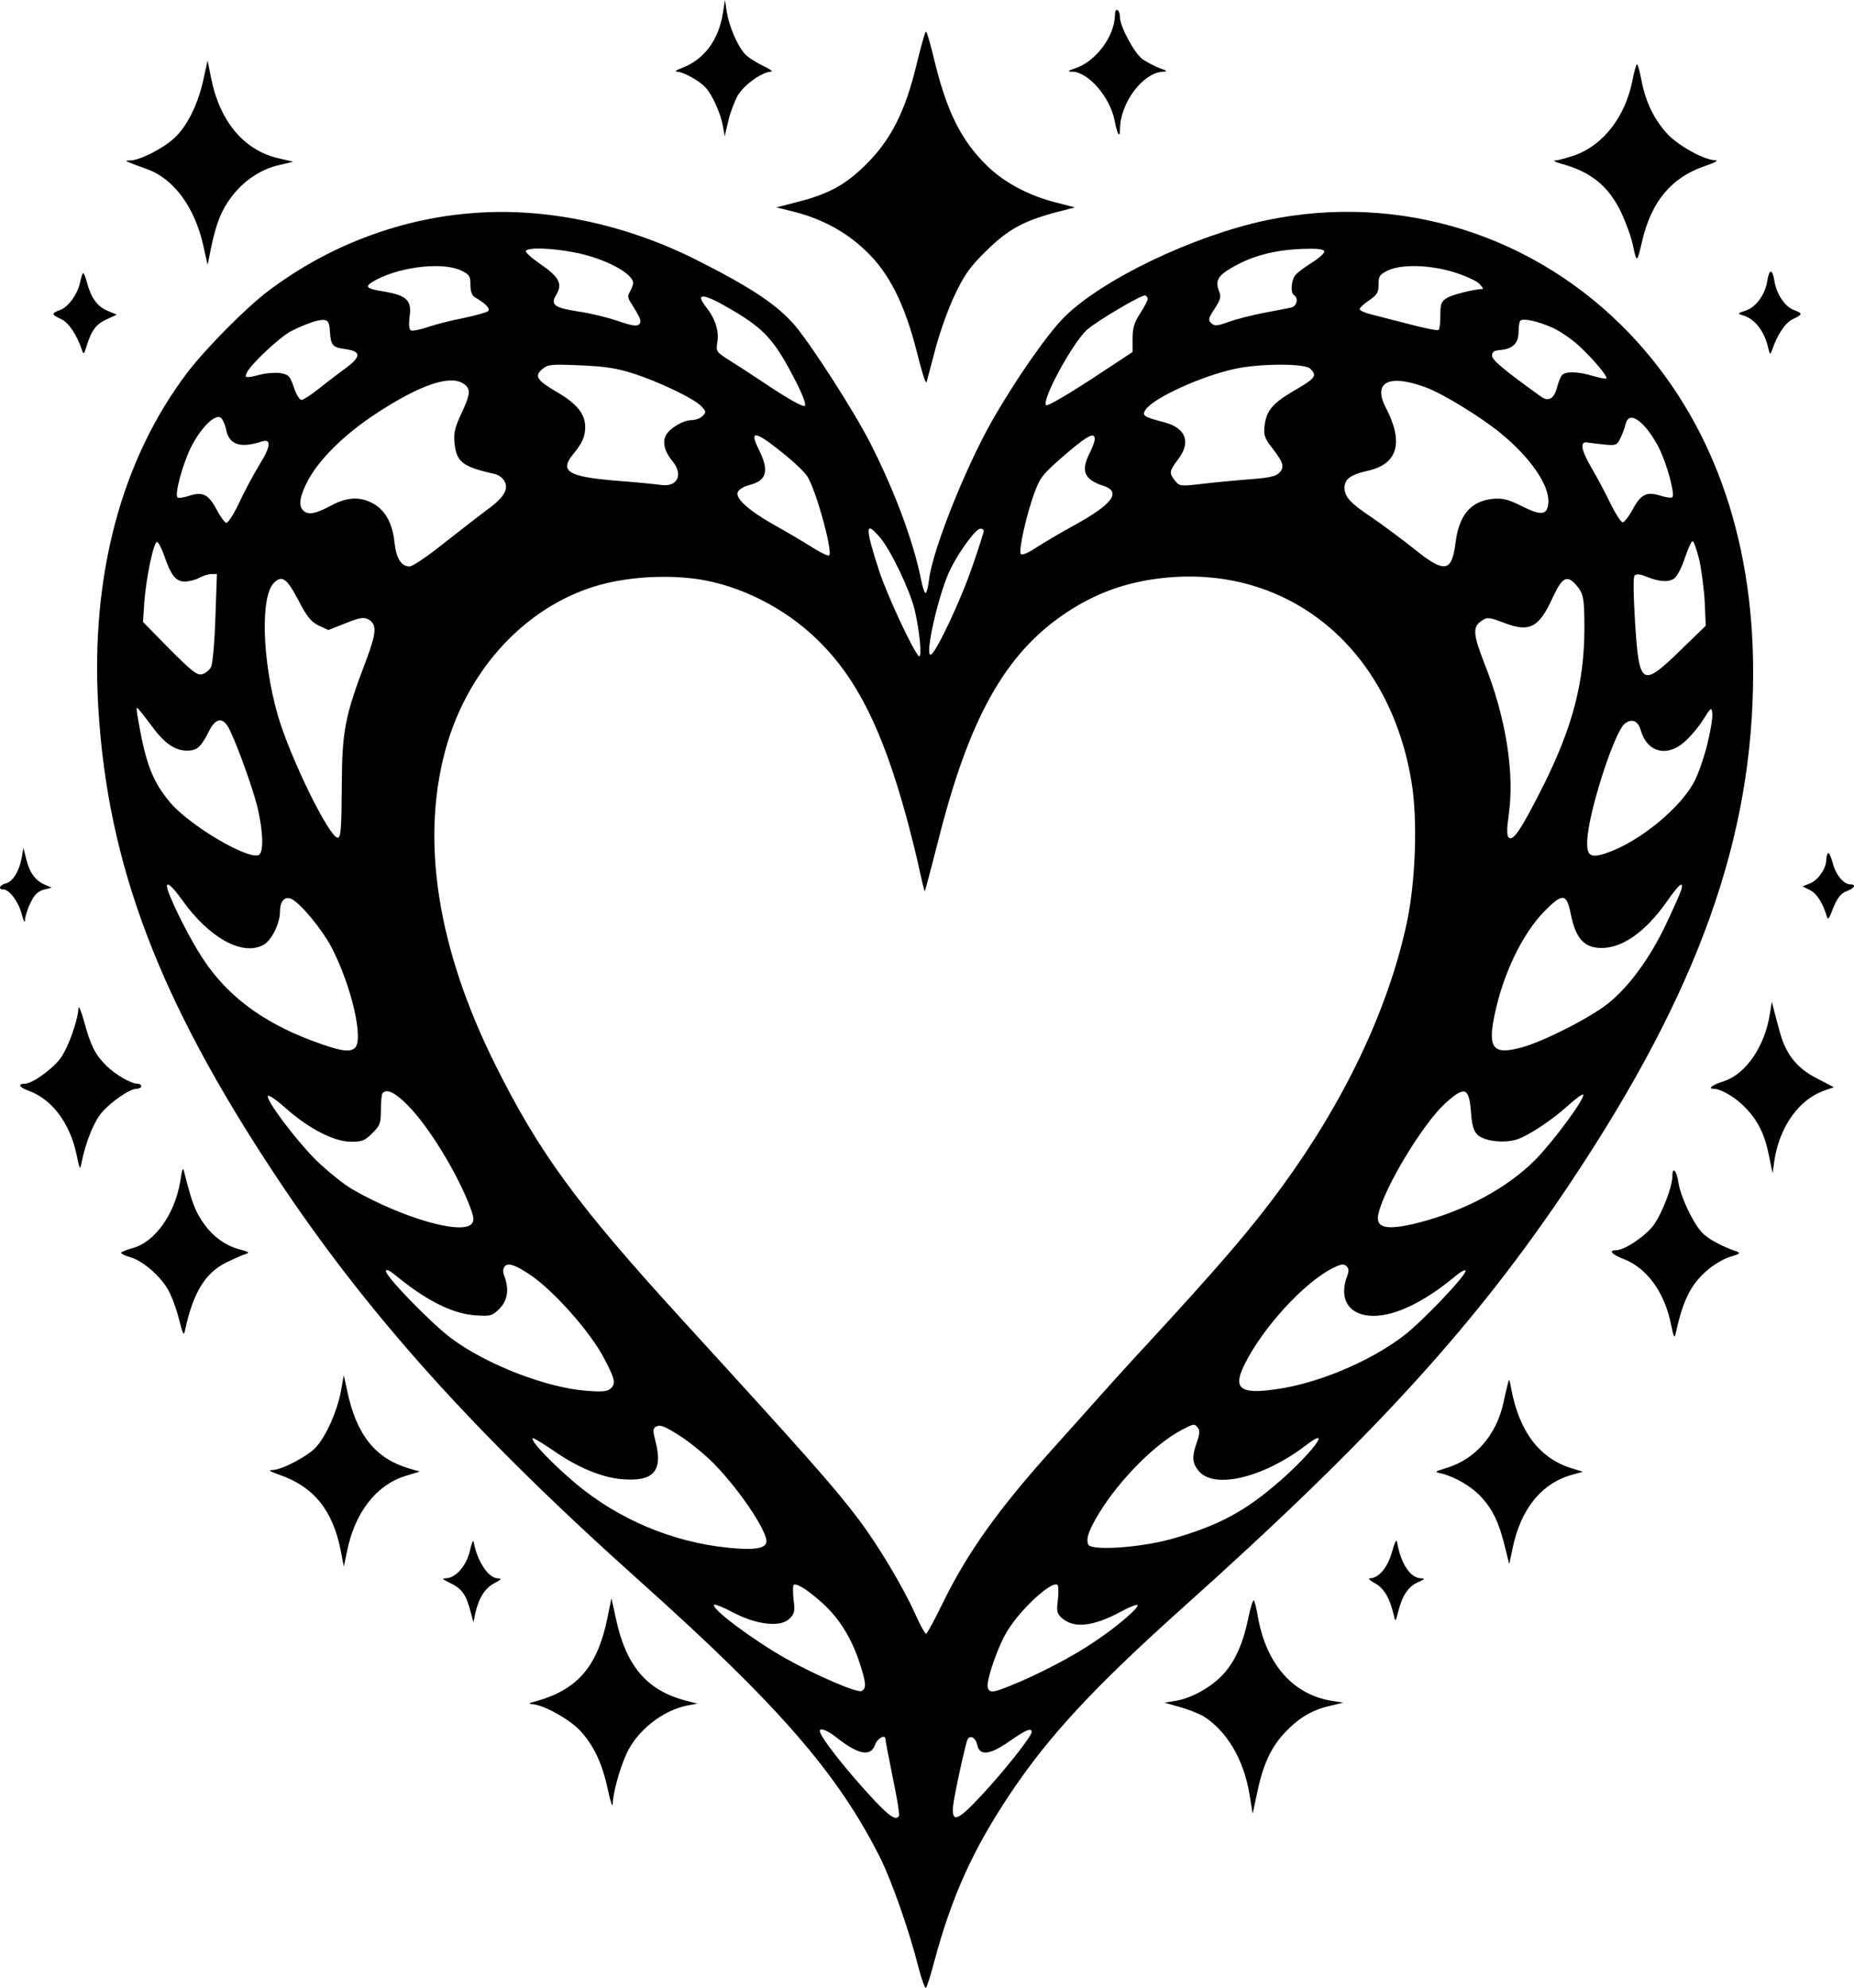 <?xml version="1.0" standalone="no"?>
<!DOCTYPE svg PUBLIC "-//W3C//DTD SVG 20010904//EN"
 "http://www.w3.org/TR/2001/REC-SVG-20010904/DTD/svg10.dtd">
<svg version="1.0" xmlns="http://www.w3.org/2000/svg"
 width="734.969pt" height="787.822pt" viewBox="0 0 734.969 787.822"
 preserveAspectRatio="xMidYMid meet">
<g transform="translate(-143.009,901.5) scale(0.1,-0.1)"
fill="#000000" stroke="none">
<path d="M4296 8965 c-16 -108 -75 -187 -164 -220 -20 -7 -29 -14 -19 -14 26
-1 89 -35 114 -63 27 -29 59 -100 69 -153 l7 -40 14 60 c7 32 25 78 38 102 26
43 95 92 131 94 11 0 -3 10 -31 23 -27 13 -60 34 -72 47 -30 33 -63 111 -72
168 l-7 46 -8 -50z"/>
<path d="M5850 8957 c0 -82 -72 -182 -153 -211 -35 -12 -38 -15 -16 -15 65 -2
150 -102 168 -195 10 -53 21 -72 21 -34 0 105 91 226 172 229 18 0 14 4 -15
14 -21 8 -51 24 -67 35 -32 22 -90 130 -90 166 0 13 -4 26 -10 29 -6 3 -10 -4
-10 -18z"/>
<path d="M5063 8757 c-44 -183 -101 -295 -197 -391 -82 -82 -148 -119 -273
-151 l-85 -22 69 -17 c110 -28 206 -79 284 -154 93 -87 155 -210 204 -403 18
-74 35 -127 38 -119 2 8 19 69 36 135 18 67 52 162 78 215 37 78 60 109 122
170 85 84 146 118 271 152 l81 21 -73 19 c-109 27 -208 80 -276 147 -104 102
-161 218 -212 434 -13 53 -26 97 -29 97 -4 0 -20 -60 -38 -133z"/>
<path d="M2236 8698 c-22 -100 -66 -187 -118 -233 -43 -39 -133 -85 -171 -86
-21 0 -21 -1 -2 -9 11 -4 41 -16 67 -25 106 -37 190 -151 224 -303 l17 -77 13
64 c21 101 41 152 82 206 48 64 117 110 189 126 l56 13 -56 13 c-139 31 -235
145 -270 318 l-14 70 -17 -77z"/>
<path d="M7901 8694 c-28 -140 -113 -251 -224 -293 -32 -11 -68 -21 -80 -22
-12 0 -3 -6 23 -13 116 -32 185 -87 235 -189 19 -40 42 -101 49 -137 14 -68
16 -68 36 20 37 157 116 252 249 297 39 13 56 23 41 23 -42 0 -142 55 -187
101 -53 56 -89 128 -105 212 -7 37 -15 67 -18 67 -4 0 -12 -30 -19 -66z"/>
<path d="M3287 8169 c-287 -25 -566 -134 -797 -310 -87 -66 -244 -225 -316
-319 -263 -346 -386 -807 -354 -1332 37 -620 240 -1155 703 -1853 362 -546
787 -1019 1442 -1605 551 -493 786 -763 954 -1097 47 -94 117 -295 151 -431
13 -51 27 -89 31 -85 4 4 19 52 33 105 70 259 152 441 300 663 154 230 330
420 681 735 762 682 1167 1127 1543 1691 505 758 722 1364 722 2019 0 544
-167 1003 -487 1340 -375 394 -912 563 -1443 452 -288 -61 -648 -233 -799
-382 -68 -67 -198 -254 -290 -416 -107 -190 -234 -510 -248 -626 -3 -27 -9
-51 -13 -53 -4 -3 -13 22 -19 55 -30 149 -104 349 -202 541 -62 122 -228 380
-295 461 -71 84 -176 154 -399 266 -287 143 -607 208 -898 181z m418 -154
c119 -22 235 -83 235 -122 0 -7 -6 -22 -12 -33 -10 -16 -10 -24 1 -42 42 -66
46 -77 34 -89 -8 -8 -29 -5 -84 14 -41 14 -110 31 -154 37 -100 16 -114 27
-89 68 25 43 10 70 -66 122 -33 23 -58 45 -55 51 9 14 103 11 190 -6z m2975 3
c0 -7 -21 -26 -48 -43 -26 -16 -55 -38 -64 -47 -19 -19 -24 -73 -8 -83 19 -12
11 -44 -12 -49 -13 -3 -61 -12 -108 -21 -47 -9 -110 -25 -140 -36 -47 -17 -56
-17 -69 -4 -12 12 -11 19 14 56 24 38 27 47 17 72 -15 39 -3 60 51 91 84 49
177 73 300 75 47 1 67 -3 67 -11z m-3420 -76 c31 -15 35 -22 35 -56 0 -27 6
-43 19 -50 43 -25 61 -45 51 -54 -5 -5 -48 -17 -95 -27 -47 -9 -111 -25 -143
-36 -32 -11 -63 -17 -69 -13 -6 4 -8 25 -4 55 9 64 -12 84 -105 99 -73 12 -77
20 -26 47 102 53 267 70 337 35z m3938 -7 c43 -14 87 -34 97 -45 10 -11 16
-20 14 -20 -34 -1 -124 -23 -143 -36 -23 -14 -26 -23 -26 -70 0 -29 -3 -55 -8
-57 -4 -3 -59 8 -122 25 -63 16 -132 34 -152 39 -21 6 -38 14 -38 19 0 5 17
21 38 35 32 22 37 31 37 63 0 32 4 39 35 54 53 27 170 24 268 -7z m-1218 -105
c0 -5 -13 -31 -30 -57 -24 -37 -30 -58 -30 -100 l0 -53 -167 -110 c-94 -61
-171 -106 -176 -101 -19 19 104 245 161 298 37 34 223 144 233 137 5 -3 9 -9
9 -14z m-1647 -44 c129 -76 169 -121 251 -281 28 -54 42 -93 37 -98 -6 -6 -54
20 -123 65 -62 41 -139 92 -172 112 -58 37 -58 37 -52 77 7 42 -9 92 -44 136
-48 61 -12 57 103 -11z m-1595 -86 c4 -55 10 -62 64 -69 61 -9 60 -30 -4 -77
-29 -21 -77 -58 -106 -81 -30 -24 -60 -43 -67 -43 -7 0 -21 22 -30 50 -15 44
-20 50 -51 56 -19 3 -54 1 -79 -5 -63 -16 -68 -15 -55 10 20 36 131 139 173
161 60 30 109 47 132 45 16 -2 21 -11 23 -47z m4849 15 c29 -13 75 -45 104
-72 56 -52 114 -121 107 -128 -2 -2 -26 2 -53 10 -59 18 -109 19 -123 3 -6 -7
-14 -28 -19 -47 -12 -47 -34 -59 -64 -38 -146 105 -194 145 -194 162 0 16 8
21 35 23 48 5 70 27 70 72 0 20 3 40 7 44 11 11 71 -2 130 -29z m-3647 -180
c102 -33 241 -99 270 -130 20 -21 20 -24 5 -39 -9 -9 -28 -16 -43 -16 -33 0
-87 -32 -102 -60 -15 -28 -5 -66 26 -103 44 -53 20 -103 -45 -94 -20 3 -101
11 -181 17 -190 16 -224 38 -166 107 34 42 46 68 46 105 0 52 -32 92 -110 138
-83 48 -93 65 -59 93 22 18 35 19 149 14 98 -4 144 -11 210 -32z m2684 19 c29
-28 22 -38 -70 -91 -80 -47 -105 -78 -111 -137 -4 -35 0 -48 30 -86 46 -60 50
-77 28 -99 -14 -14 -41 -20 -112 -25 -52 -4 -136 -12 -188 -18 -92 -11 -95
-10 -113 12 -24 30 -23 38 12 84 52 68 32 124 -53 147 -85 22 -91 27 -75 51
31 46 222 133 353 161 99 22 279 22 299 1z m-3356 -60 c29 -20 28 -39 -9 -118
-26 -56 -31 -76 -27 -118 8 -75 32 -93 161 -122 16 -4 32 -17 39 -32 14 -31
-7 -64 -77 -114 -26 -19 -100 -77 -164 -127 -64 -51 -125 -93 -137 -93 -33 0
-53 31 -60 95 -8 76 -36 127 -84 154 -53 29 -104 27 -170 -9 -60 -32 -89 -37
-108 -18 -20 20 -14 57 20 121 45 83 143 180 266 261 176 116 297 157 350 120z
m3816 -15 c69 -26 219 -118 299 -184 116 -96 191 -206 185 -273 -4 -50 -28
-52 -109 -11 -51 25 -71 30 -110 27 -89 -9 -135 -64 -149 -175 -15 -117 -43
-121 -166 -22 -49 39 -123 94 -164 122 -87 58 -109 82 -110 118 0 35 24 53 91
68 121 26 145 113 72 252 -52 101 15 133 161 78z m-4758 -164 c11 -62 55 -78
141 -50 40 13 37 -19 -8 -91 -23 -38 -60 -106 -81 -152 -22 -47 -45 -81 -51
-79 -7 2 -24 25 -38 52 -32 61 -56 73 -109 55 -22 -7 -43 -10 -46 -7 -13 12
20 132 53 199 39 78 97 135 119 117 7 -6 16 -26 20 -44z m5621 13 c18 -18 44
-57 59 -87 33 -66 66 -189 53 -197 -5 -3 -25 0 -45 6 -55 18 -79 7 -111 -53
-15 -28 -34 -52 -40 -52 -7 0 -28 33 -48 73 -19 40 -53 104 -76 143 -43 74
-47 107 -14 100 11 -2 41 -5 67 -8 43 -4 48 -3 61 24 8 15 17 40 21 56 9 37
35 35 73 -5z m-3418 -105 c46 -36 92 -80 102 -97 35 -56 101 -297 86 -312 -3
-4 -35 11 -69 33 -35 22 -101 61 -148 87 -106 60 -159 109 -144 133 6 10 26
21 45 26 69 17 79 56 38 139 -40 79 -17 77 90 -9z m1241 52 c0 -9 -9 -33 -20
-55 -36 -71 -23 -105 53 -130 75 -24 38 -74 -122 -161 -53 -29 -118 -68 -146
-86 -30 -20 -53 -29 -58 -24 -11 11 24 164 55 246 23 61 33 73 132 158 79 67
106 80 106 52z m-850 -392 c42 -50 115 -203 135 -281 20 -81 32 -201 17 -187
-24 24 -124 239 -156 335 -58 178 -57 206 4 133z m410 28 c0 -5 -20 -68 -45
-140 -47 -138 -148 -351 -166 -351 -24 0 34 250 80 342 37 73 100 158 118 158
7 0 13 -4 13 -9z m-3249 -98 c27 -79 46 -103 83 -103 17 1 42 7 56 15 14 8 35
14 47 15 l23 0 -6 -172 c-3 -95 -11 -183 -17 -196 -6 -12 -22 -25 -35 -29 -21
-5 -39 9 -130 100 l-105 107 5 77 c7 98 38 245 51 240 6 -2 18 -26 28 -54z
m6085 -15 c9 -40 19 -116 22 -168 l4 -95 -100 -97 c-153 -149 -164 -142 -180
108 -7 117 -8 182 -2 188 7 7 21 6 43 -3 55 -23 96 -25 117 -6 11 10 29 46 40
81 12 35 25 64 30 64 5 0 16 -33 26 -72z m-3971 -78 c169 -25 346 -114 475
-240 156 -151 258 -355 354 -706 19 -71 43 -166 52 -211 10 -46 19 -82 20 -80
2 2 24 86 50 187 124 498 268 755 511 917 102 67 201 107 318 128 522 91 957
-239 1050 -795 26 -150 17 -402 -19 -567 -74 -340 -245 -700 -493 -1040 -121
-166 -252 -318 -538 -628 -56 -60 -142 -155 -191 -210 -49 -55 -129 -145 -179
-200 -217 -241 -339 -412 -437 -612 -33 -68 -63 -123 -67 -123 -4 0 -24 36
-44 81 -48 106 -144 267 -222 371 -98 130 -211 257 -701 793 -419 459 -567
661 -744 1017 -225 455 -292 878 -195 1238 82 304 295 547 565 642 124 44 290
58 435 38z m-1583 -82 c35 -68 50 -86 81 -102 l39 -18 68 27 c55 22 71 25 89
16 36 -20 35 -51 -9 -167 -84 -222 -94 -275 -95 -499 -1 -165 -4 -200 -16
-200 -34 0 -193 326 -239 490 -61 217 -68 466 -14 520 32 32 51 18 96 -67z
m5065 60 c31 -35 34 -53 34 -178 -1 -210 -47 -386 -161 -615 -88 -175 -122
-227 -139 -209 -8 7 -8 32 0 90 24 166 -12 387 -95 596 -47 120 -49 149 -12
173 22 15 29 14 90 -9 100 -38 137 -19 192 102 37 79 55 89 91 50z m-5651
-553 c54 -75 96 -105 146 -105 39 0 55 14 87 78 24 48 50 55 73 20 25 -39 98
-238 119 -323 23 -99 25 -180 4 -189 -46 -17 -272 117 -349 207 -71 84 -99
155 -130 340 -4 20 -5 37 -3 37 3 0 26 -29 53 -65z m6174 -72 c-11 -48 -34
-116 -50 -149 -53 -108 -221 -246 -352 -290 -69 -23 -82 -10 -74 71 14 125
106 404 145 440 28 24 54 15 65 -23 25 -89 105 -110 175 -46 22 19 55 58 73
87 31 49 33 50 36 25 2 -14 -6 -66 -18 -115z m-6047 -626 c106 -149 238 -222
321 -177 32 17 66 85 66 132 0 43 20 64 48 49 37 -20 118 -119 155 -188 80
-153 131 -371 93 -402 -21 -18 -61 -11 -173 31 -193 73 -331 176 -427 321 -49
73 -122 217 -141 275 -12 40 13 22 58 -41z m5942 41 c-4 -13 -31 -74 -60 -135
-64 -135 -146 -247 -229 -314 -71 -57 -253 -150 -343 -175 -114 -31 -136 -5
-108 129 33 161 110 321 197 410 72 73 88 72 104 -6 20 -102 54 -140 126 -139
82 1 172 66 253 180 51 73 71 90 60 50z m-5050 -852 c84 -84 198 -270 250
-408 14 -39 15 -51 5 -63 -38 -46 -278 24 -474 137 -37 22 -102 75 -145 117
-82 83 -195 234 -189 252 2 7 35 -16 73 -50 91 -80 190 -131 257 -131 43 0 54
4 84 34 31 31 34 39 34 93 0 33 3 63 7 66 17 18 49 2 98 -47z m4216 -24 c4
-56 10 -78 26 -94 26 -26 106 -35 156 -19 48 16 140 77 205 136 29 26 55 45
58 42 11 -11 -118 -186 -190 -259 -112 -112 -277 -201 -463 -249 -128 -32
-173 -22 -158 38 26 107 177 355 262 433 79 72 96 67 104 -28z m-3724 -653
c92 -64 232 -222 286 -324 44 -83 49 -102 30 -121 -14 -14 -31 -16 -98 -11
-158 12 -395 103 -536 208 -77 57 -259 244 -259 266 0 10 15 3 41 -19 122 -99
225 -151 316 -156 58 -4 64 -2 93 26 32 33 39 76 20 128 -7 18 -7 30 1 40 13
16 43 6 106 -37z m3233 -3 c-34 -91 9 -156 105 -156 87 0 200 55 318 152 27
23 47 34 47 26 0 -20 -175 -204 -247 -258 -134 -102 -339 -188 -505 -211 -144
-21 -173 3 -122 103 74 146 236 322 349 378 33 16 42 17 53 7 10 -10 10 -20 2
-41z m-2641 -634 c30 -19 81 -60 114 -91 105 -100 233 -287 225 -329 -5 -25
-52 -31 -151 -21 -221 22 -436 113 -604 254 -96 81 -181 170 -171 180 2 3 39
-20 82 -49 92 -65 190 -106 268 -113 129 -12 168 31 136 152 -10 38 -10 48 1
55 18 10 33 5 100 -38z m2050 34 c8 -10 7 -24 -4 -56 -21 -59 -19 -84 8 -116
62 -72 257 -25 424 103 106 81 31 -23 -99 -138 -141 -124 -249 -182 -440 -235
-122 -33 -314 -46 -324 -20 -9 24 1 54 43 124 80 131 222 275 328 330 48 25
50 26 64 8z m-1489 -694 c65 -59 113 -134 146 -232 28 -84 30 -108 9 -117 -20
-7 -180 62 -300 129 -131 74 -298 199 -284 213 4 3 39 -11 78 -32 93 -48 186
-58 221 -23 20 20 22 29 16 75 -3 28 -3 55 0 58 10 10 55 -18 114 -71z m934
14 c-6 -46 -4 -56 15 -73 47 -43 125 -35 237 26 31 17 60 28 63 25 9 -9 -83
-88 -174 -148 -84 -57 -219 -127 -325 -170 -73 -30 -86 -31 -94 -11 -8 21 30
138 67 208 45 87 182 218 209 201 4 -3 5 -29 2 -58z m-878 -547 c86 -68 136
-78 153 -29 9 26 41 43 41 23 0 -5 13 -73 29 -152 17 -80 28 -149 25 -153 -12
-19 -35 -4 -96 60 -109 116 -218 254 -218 277 0 14 31 2 66 -26z m774 22 c0
-17 -105 -150 -195 -247 -97 -105 -122 -116 -117 -49 4 42 50 253 58 267 11
18 32 6 38 -22 9 -45 49 -41 128 14 62 44 88 55 88 37z"/>
<path d="M1757 7930 c-3 -8 -8 -26 -11 -40 -10 -43 -46 -92 -76 -103 -38 -14
-37 -18 3 -37 30 -14 63 -64 83 -125 5 -16 8 -13 18 20 19 62 38 86 80 105
l39 18 -36 15 c-42 18 -66 51 -83 115 -7 27 -14 40 -17 32z"/>
<path d="M8436 7902 c-8 -54 -45 -105 -86 -118 -33 -11 -34 -12 -10 -19 47
-14 85 -63 100 -130 6 -26 8 -27 14 -10 22 64 53 111 83 125 40 19 41 23 3 37
-34 13 -68 63 -76 116 -8 48 -20 47 -28 -1z"/>
<path d="M1516 5615 c-10 -54 -36 -95 -63 -101 -25 -7 -32 -24 -10 -24 24 0
60 -48 73 -97 8 -30 13 -39 13 -24 1 14 10 44 22 68 15 32 29 45 52 52 l32 8
-25 11 c-38 15 -62 47 -75 99 l-12 47 -7 -39z"/>
<path d="M8677 5634 c-4 -4 -7 -16 -7 -26 0 -34 -31 -79 -62 -93 l-32 -13 30
-15 c27 -14 51 -52 67 -107 3 -10 8 -5 16 15 22 59 36 79 64 89 29 11 36 26
13 26 -27 0 -58 37 -70 83 -7 26 -15 44 -19 41z"/>
<path d="M1741 5019 c-2 -48 -40 -155 -71 -198 -33 -44 -112 -101 -142 -101
-29 0 -21 -15 16 -28 93 -34 164 -129 190 -255 13 -61 13 -61 20 -27 16 79 48
158 78 194 36 43 112 96 140 96 10 0 18 5 18 10 0 6 -7 10 -15 10 -26 0 -89
37 -124 72 -44 44 -61 78 -87 173 -12 44 -23 68 -23 54z"/>
<path d="M8446 4995 c-20 -127 -95 -237 -182 -265 -45 -14 -66 -30 -41 -30 30
0 90 -36 128 -77 48 -50 75 -104 92 -189 l14 -69 7 50 c21 136 98 244 201 279
l35 12 -67 35 c-78 39 -124 96 -147 183 -8 28 -18 67 -23 86 l-9 35 -8 -50z"/>
<path d="M2144 4329 c-23 -129 -101 -238 -190 -261 -24 -7 -44 -15 -44 -18 0
-4 17 -12 38 -18 49 -15 115 -72 147 -126 14 -24 34 -76 44 -117 17 -66 20
-71 25 -44 32 147 79 224 162 266 29 14 62 29 75 33 21 6 18 9 -23 20 -60 16
-112 57 -149 115 -27 42 -38 71 -66 180 -8 34 -9 33 -19 -30z"/>
<path d="M8060 4355 c0 -43 -40 -147 -75 -196 -33 -44 -115 -99 -149 -99 -31
0 -16 -17 31 -35 91 -35 161 -130 187 -257 12 -57 14 -60 20 -33 28 127 59
189 122 244 26 23 68 48 93 55 37 11 42 15 26 21 -64 22 -120 53 -142 80 -36
42 -81 140 -89 192 -7 48 -24 68 -24 28z"/>
<path d="M2781 3498 c-15 -76 -55 -168 -95 -215 -30 -36 -136 -93 -175 -94
-19 0 -13 -5 24 -18 138 -47 214 -140 246 -302 l12 -63 13 62 c31 152 115 261
230 297 l58 18 -42 12 c-135 40 -210 135 -246 310 l-13 60 -12 -67z"/>
<path d="M7406 3525 c-4 -16 -12 -50 -17 -74 -29 -126 -112 -220 -225 -254
-49 -15 -49 -15 -19 -22 56 -14 121 -53 159 -95 45 -50 68 -99 92 -195 l17
-69 13 61 c32 158 116 261 239 294 l40 11 -42 13 c-129 39 -210 145 -242 316
-8 43 -8 43 -15 14z"/>
<path d="M3293 2869 c-14 -60 -57 -109 -96 -109 -17 0 -12 -5 18 -19 45 -21
63 -46 80 -111 l12 -45 7 35 c14 62 38 100 75 120 29 15 32 19 14 20 -37 0
-82 69 -95 144 -2 10 -9 -6 -15 -35z"/>
<path d="M6948 2863 c-18 -62 -52 -102 -87 -103 -9 -1 0 -9 20 -20 35 -19 59
-59 74 -125 7 -30 7 -29 19 17 16 62 41 97 79 113 25 11 28 14 11 15 -43 0
-81 58 -96 145 -2 12 -10 -6 -20 -42z"/>
<path d="M3837 2598 c-39 -187 -117 -278 -277 -324 -32 -8 -38 -12 -20 -13 43
-2 143 -57 187 -102 56 -59 91 -133 113 -238 10 -47 19 -72 19 -56 1 44 28
142 55 200 42 92 144 172 242 191 l39 7 -46 12 c-154 40 -237 137 -277 324
l-18 82 -17 -83z"/>
<path d="M6378 2600 c-21 -104 -56 -178 -107 -229 -48 -48 -123 -88 -182 -97
l-43 -7 60 -17 c33 -9 76 -26 95 -37 92 -58 159 -170 182 -307 l13 -79 18 84
c23 112 57 184 114 242 54 56 106 86 177 102 l50 12 -44 7 c-154 24 -260 144
-294 331 -5 33 -13 63 -16 67 -4 4 -14 -28 -23 -72z"/>
</g>
</svg>
